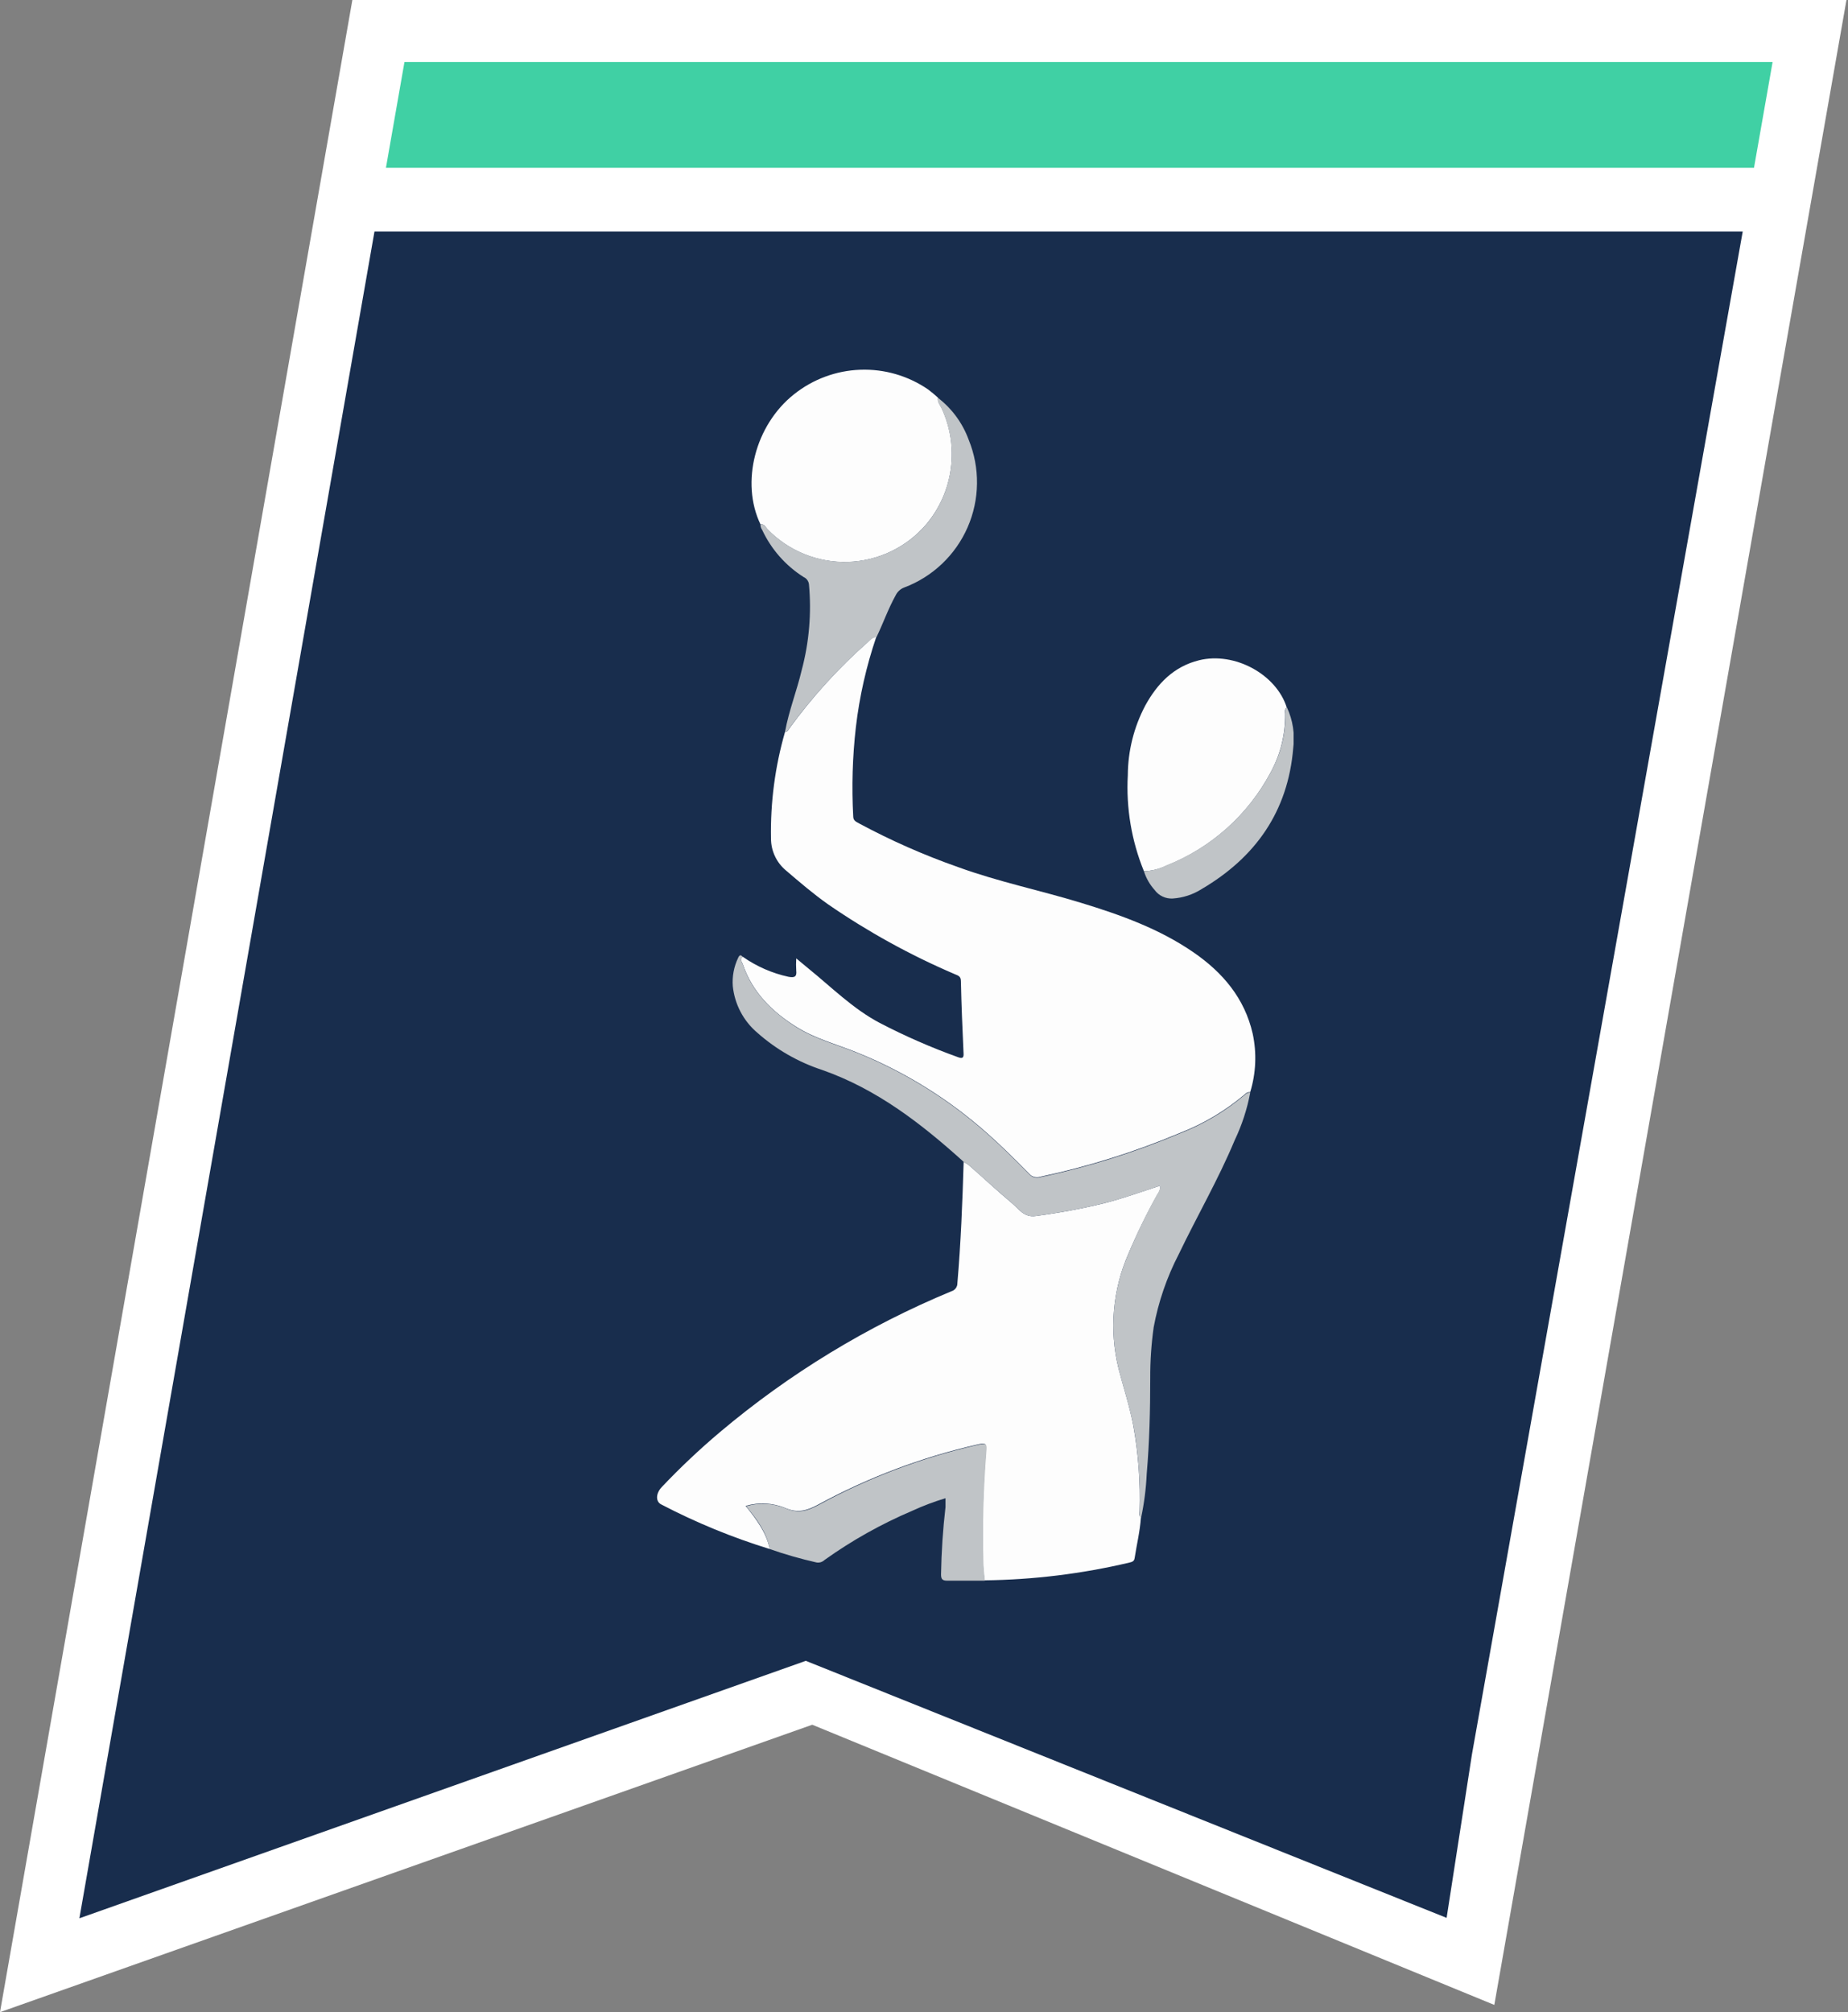 <svg xmlns="http://www.w3.org/2000/svg" width="90" height="98" viewBox="0 0 90 98" fill="none"><rect x="0" y="0" width="90" height="98" fill="#808080" stroke="none"/><path d="M89.925 0H17.16L0 98L39.558 84.001L72.775 97.647L89.925 0Z" fill="white"></path><path d="M18.238 11.274L3.866 93.428L39.244 80.889L70.452 93.408L71.687 85.436L84.873 11.274H18.238Z" fill="#182D4D"></path><g clip-path="url(#clip0_16_384)"><path d="M42.676 31.02C42.19 32.449 41.856 33.925 41.681 35.424C41.517 36.864 41.474 38.316 41.553 39.763C41.553 39.992 41.73 40.035 41.858 40.114C43.401 40.943 45.005 41.65 46.657 42.23C48.624 42.948 50.68 43.367 52.678 43.98C54.599 44.567 56.46 45.238 58.117 46.377C59.547 47.361 60.615 48.616 61.008 50.347C61.211 51.29 61.169 52.269 60.886 53.19C60.838 53.186 60.789 53.193 60.744 53.211C60.699 53.229 60.659 53.257 60.627 53.294C59.687 54.092 58.621 54.728 57.473 55.175C55.275 56.101 52.994 56.817 50.662 57.313C50.566 57.345 50.463 57.347 50.367 57.32C50.27 57.293 50.183 57.237 50.119 57.16C49.325 56.351 48.517 55.557 47.651 54.824C45.898 53.344 43.924 52.15 41.8 51.285C40.791 50.872 39.72 50.601 38.781 50.011C37.594 49.266 36.645 48.332 36.173 46.958C36.136 46.848 36.005 46.716 36.173 46.597C36.844 47.069 37.604 47.401 38.406 47.575C38.695 47.626 38.814 47.575 38.778 47.269C38.766 47.072 38.766 46.874 38.778 46.677L39.369 47.168C40.501 48.084 41.538 49.132 42.847 49.822C44.073 50.46 45.341 51.015 46.641 51.483C46.867 51.569 46.946 51.532 46.925 51.282C46.873 50.112 46.821 48.946 46.797 47.776C46.797 47.532 46.635 47.507 46.492 47.443C44.328 46.517 42.262 45.377 40.324 44.041C39.607 43.535 38.942 42.963 38.274 42.392C38.047 42.203 37.864 41.965 37.739 41.696C37.613 41.428 37.548 41.135 37.548 40.838C37.516 39.083 37.746 37.333 38.232 35.647C38.348 35.647 38.39 35.552 38.445 35.473C39.559 33.939 40.838 32.532 42.258 31.277C42.371 31.164 42.496 31.024 42.676 31.02Z" fill="#FDFDFD"></path><path d="M37.491 75.445C35.665 74.883 33.895 74.155 32.201 73.271C31.921 73.128 31.936 72.734 32.229 72.425C33.119 71.485 34.061 70.595 35.05 69.76C38.437 66.902 42.244 64.585 46.336 62.889C46.421 62.864 46.496 62.813 46.548 62.741C46.601 62.67 46.628 62.583 46.626 62.495C46.794 60.528 46.873 58.559 46.931 56.586C47.016 56.631 47.098 56.682 47.175 56.739C47.877 57.349 48.563 57.997 49.283 58.598C49.618 58.876 49.869 59.307 50.442 59.224C51.548 59.079 52.646 58.875 53.73 58.614C54.673 58.375 55.588 58.046 56.512 57.743C56.516 57.903 56.463 58.059 56.363 58.183C55.842 59.114 55.374 60.074 54.959 61.056C54.184 62.816 54.013 64.784 54.474 66.651C54.712 67.567 55.014 68.483 55.194 69.433C55.442 70.808 55.544 72.205 55.499 73.601C55.499 73.705 55.46 73.824 55.563 73.906C55.521 74.575 55.359 75.226 55.258 75.885C55.237 76.041 55.136 76.071 55.011 76.102C52.694 76.65 50.324 76.941 47.944 76.969C47.919 76.679 47.88 76.389 47.874 76.099C47.824 74.309 47.871 72.518 48.014 70.734C48.057 70.272 48.014 70.257 47.566 70.361C44.869 70.978 42.269 71.961 39.839 73.283C39.309 73.57 38.86 73.708 38.256 73.451C37.64 73.192 36.954 73.154 36.313 73.344C36.85 74.01 37.323 74.642 37.491 75.445Z" fill="#FDFDFD"></path><path d="M56.512 57.744C55.597 58.049 54.682 58.376 53.73 58.614C52.646 58.876 51.548 59.079 50.442 59.225C49.869 59.307 49.618 58.877 49.283 58.599C48.563 57.988 47.877 57.359 47.175 56.739C47.098 56.682 47.016 56.631 46.931 56.586C44.875 54.727 42.706 53.047 40.047 52.113C38.878 51.73 37.8 51.112 36.88 50.296C36.206 49.723 35.779 48.911 35.688 48.03C35.653 47.556 35.742 47.081 35.947 46.653C36.008 46.518 36.072 46.472 36.176 46.613C36.011 46.732 36.142 46.863 36.176 46.973C36.636 48.335 37.597 49.27 38.784 50.027C39.723 50.616 40.794 50.888 41.804 51.3C43.927 52.168 45.902 53.364 47.654 54.846C48.52 55.579 49.329 56.373 50.122 57.182C50.186 57.259 50.273 57.315 50.37 57.342C50.467 57.369 50.569 57.367 50.665 57.334C52.997 56.839 55.278 56.123 57.476 55.197C58.624 54.749 59.69 54.114 60.63 53.316C60.662 53.279 60.702 53.251 60.747 53.233C60.792 53.214 60.841 53.207 60.889 53.212C60.737 54.019 60.481 54.802 60.127 55.542C59.334 57.444 58.297 59.228 57.406 61.087C56.827 62.205 56.416 63.401 56.186 64.639C56.071 65.457 56.014 66.283 56.018 67.109C56.018 68.67 55.981 70.227 55.847 71.778C55.814 72.503 55.721 73.225 55.57 73.934C55.466 73.849 55.502 73.73 55.505 73.629C55.55 72.233 55.448 70.835 55.2 69.461C55.02 68.517 54.718 67.607 54.481 66.679C54.011 64.804 54.179 62.825 54.959 61.057C55.371 60.069 55.838 59.104 56.356 58.168C56.457 58.044 56.51 57.888 56.506 57.728L56.527 57.701L56.512 57.744Z" fill="#C0C4C7"></path><path d="M37.036 25.537C36.057 23.497 36.78 20.697 38.674 19.2C39.593 18.468 40.722 18.05 41.896 18.008C43.07 17.965 44.226 18.301 45.196 18.965C45.365 19.092 45.528 19.228 45.684 19.371C45.644 19.573 45.781 19.719 45.858 19.878C46.285 20.793 46.442 21.811 46.31 22.813C46.179 23.814 45.765 24.757 45.116 25.53C44.643 26.087 44.059 26.537 43.401 26.854C42.743 27.17 42.027 27.346 41.297 27.368C40.568 27.391 39.842 27.261 39.166 26.986C38.49 26.711 37.879 26.297 37.372 25.772C37.286 25.671 37.216 25.515 37.036 25.537Z" fill="#FDFDFD"></path><path d="M55.71 42.429C55.106 40.948 54.838 39.351 54.926 37.754C54.932 36.573 55.223 35.411 55.774 34.367C56.363 33.292 57.165 32.462 58.397 32.157C60.124 31.732 62.161 32.84 62.668 34.462C62.552 34.538 62.588 34.657 62.591 34.767C62.603 35.756 62.363 36.732 61.893 37.601C60.792 39.682 58.984 41.3 56.796 42.163C56.457 42.33 56.087 42.421 55.71 42.429Z" fill="#FDFDFD"></path><path d="M37.036 25.537C37.216 25.515 37.286 25.671 37.381 25.772C37.888 26.296 38.498 26.708 39.173 26.982C39.849 27.256 40.573 27.386 41.302 27.363C42.03 27.34 42.745 27.166 43.402 26.85C44.059 26.534 44.643 26.085 45.116 25.53C45.763 24.756 46.176 23.812 46.306 22.811C46.435 21.81 46.277 20.792 45.848 19.878C45.772 19.719 45.635 19.573 45.674 19.371C46.36 19.898 46.882 20.61 47.178 21.423C47.454 22.101 47.591 22.827 47.581 23.559C47.572 24.291 47.416 25.013 47.123 25.684C46.83 26.354 46.405 26.959 45.875 27.462C45.344 27.966 44.718 28.358 44.033 28.615C43.853 28.683 43.706 28.819 43.621 28.993C43.255 29.65 43.011 30.358 42.685 31.033C42.496 31.033 42.38 31.177 42.258 31.284C40.838 32.534 39.56 33.937 38.445 35.467C38.39 35.546 38.348 35.638 38.232 35.641C38.418 34.618 38.805 33.65 39.043 32.642C39.407 31.279 39.527 29.861 39.397 28.456C39.388 28.38 39.359 28.308 39.313 28.246C39.268 28.184 39.208 28.136 39.138 28.105C38.259 27.548 37.559 26.751 37.118 25.808C37.061 25.73 37.032 25.634 37.036 25.537Z" fill="#C0C4C7"></path><path d="M37.49 75.446C37.338 74.643 36.88 74.011 36.334 73.36C36.975 73.17 37.662 73.207 38.278 73.467C38.888 73.724 39.33 73.586 39.861 73.299C42.291 71.976 44.89 70.993 47.587 70.377C48.047 70.273 48.078 70.288 48.035 70.749C47.893 72.534 47.846 74.325 47.895 76.115C47.895 76.405 47.941 76.695 47.965 76.985C47.355 76.985 46.745 76.985 46.135 76.985C45.897 76.985 45.83 76.915 45.83 76.68C45.848 75.584 45.92 74.492 46.047 73.403C46.047 73.272 46.047 73.137 46.047 72.969C45.494 73.135 44.954 73.339 44.43 73.58C42.924 74.22 41.492 75.023 40.16 75.974C40.107 76.025 40.043 76.063 39.973 76.085C39.903 76.106 39.829 76.11 39.757 76.096C38.99 75.922 38.233 75.705 37.49 75.446Z" fill="#C0C4C7"></path><path d="M55.71 42.429C56.088 42.417 56.459 42.322 56.796 42.151C58.982 41.291 60.79 39.678 61.893 37.601C62.367 36.731 62.611 35.753 62.6 34.761C62.6 34.658 62.561 34.538 62.677 34.456C62.963 35.073 63.069 35.758 62.982 36.432C62.726 39.519 61.152 41.757 58.513 43.306C58.092 43.572 57.61 43.728 57.113 43.761C56.943 43.771 56.773 43.738 56.62 43.665C56.465 43.593 56.332 43.483 56.232 43.345C55.994 43.081 55.816 42.769 55.71 42.429Z" fill="#C0C4C7"></path><path d="M56.512 57.743V57.713L56.491 57.74L56.512 57.743Z" fill="#FDFDFD"></path></g><path d="M19.698 3.019L18.796 8.173H85.422L86.328 3.019H19.698Z" fill="#40D0A4"></path><defs><clipPath id="clip0_16_384"><rect width="31" height="59" fill="white" transform="translate(32 18)"></rect></clipPath></defs></svg>